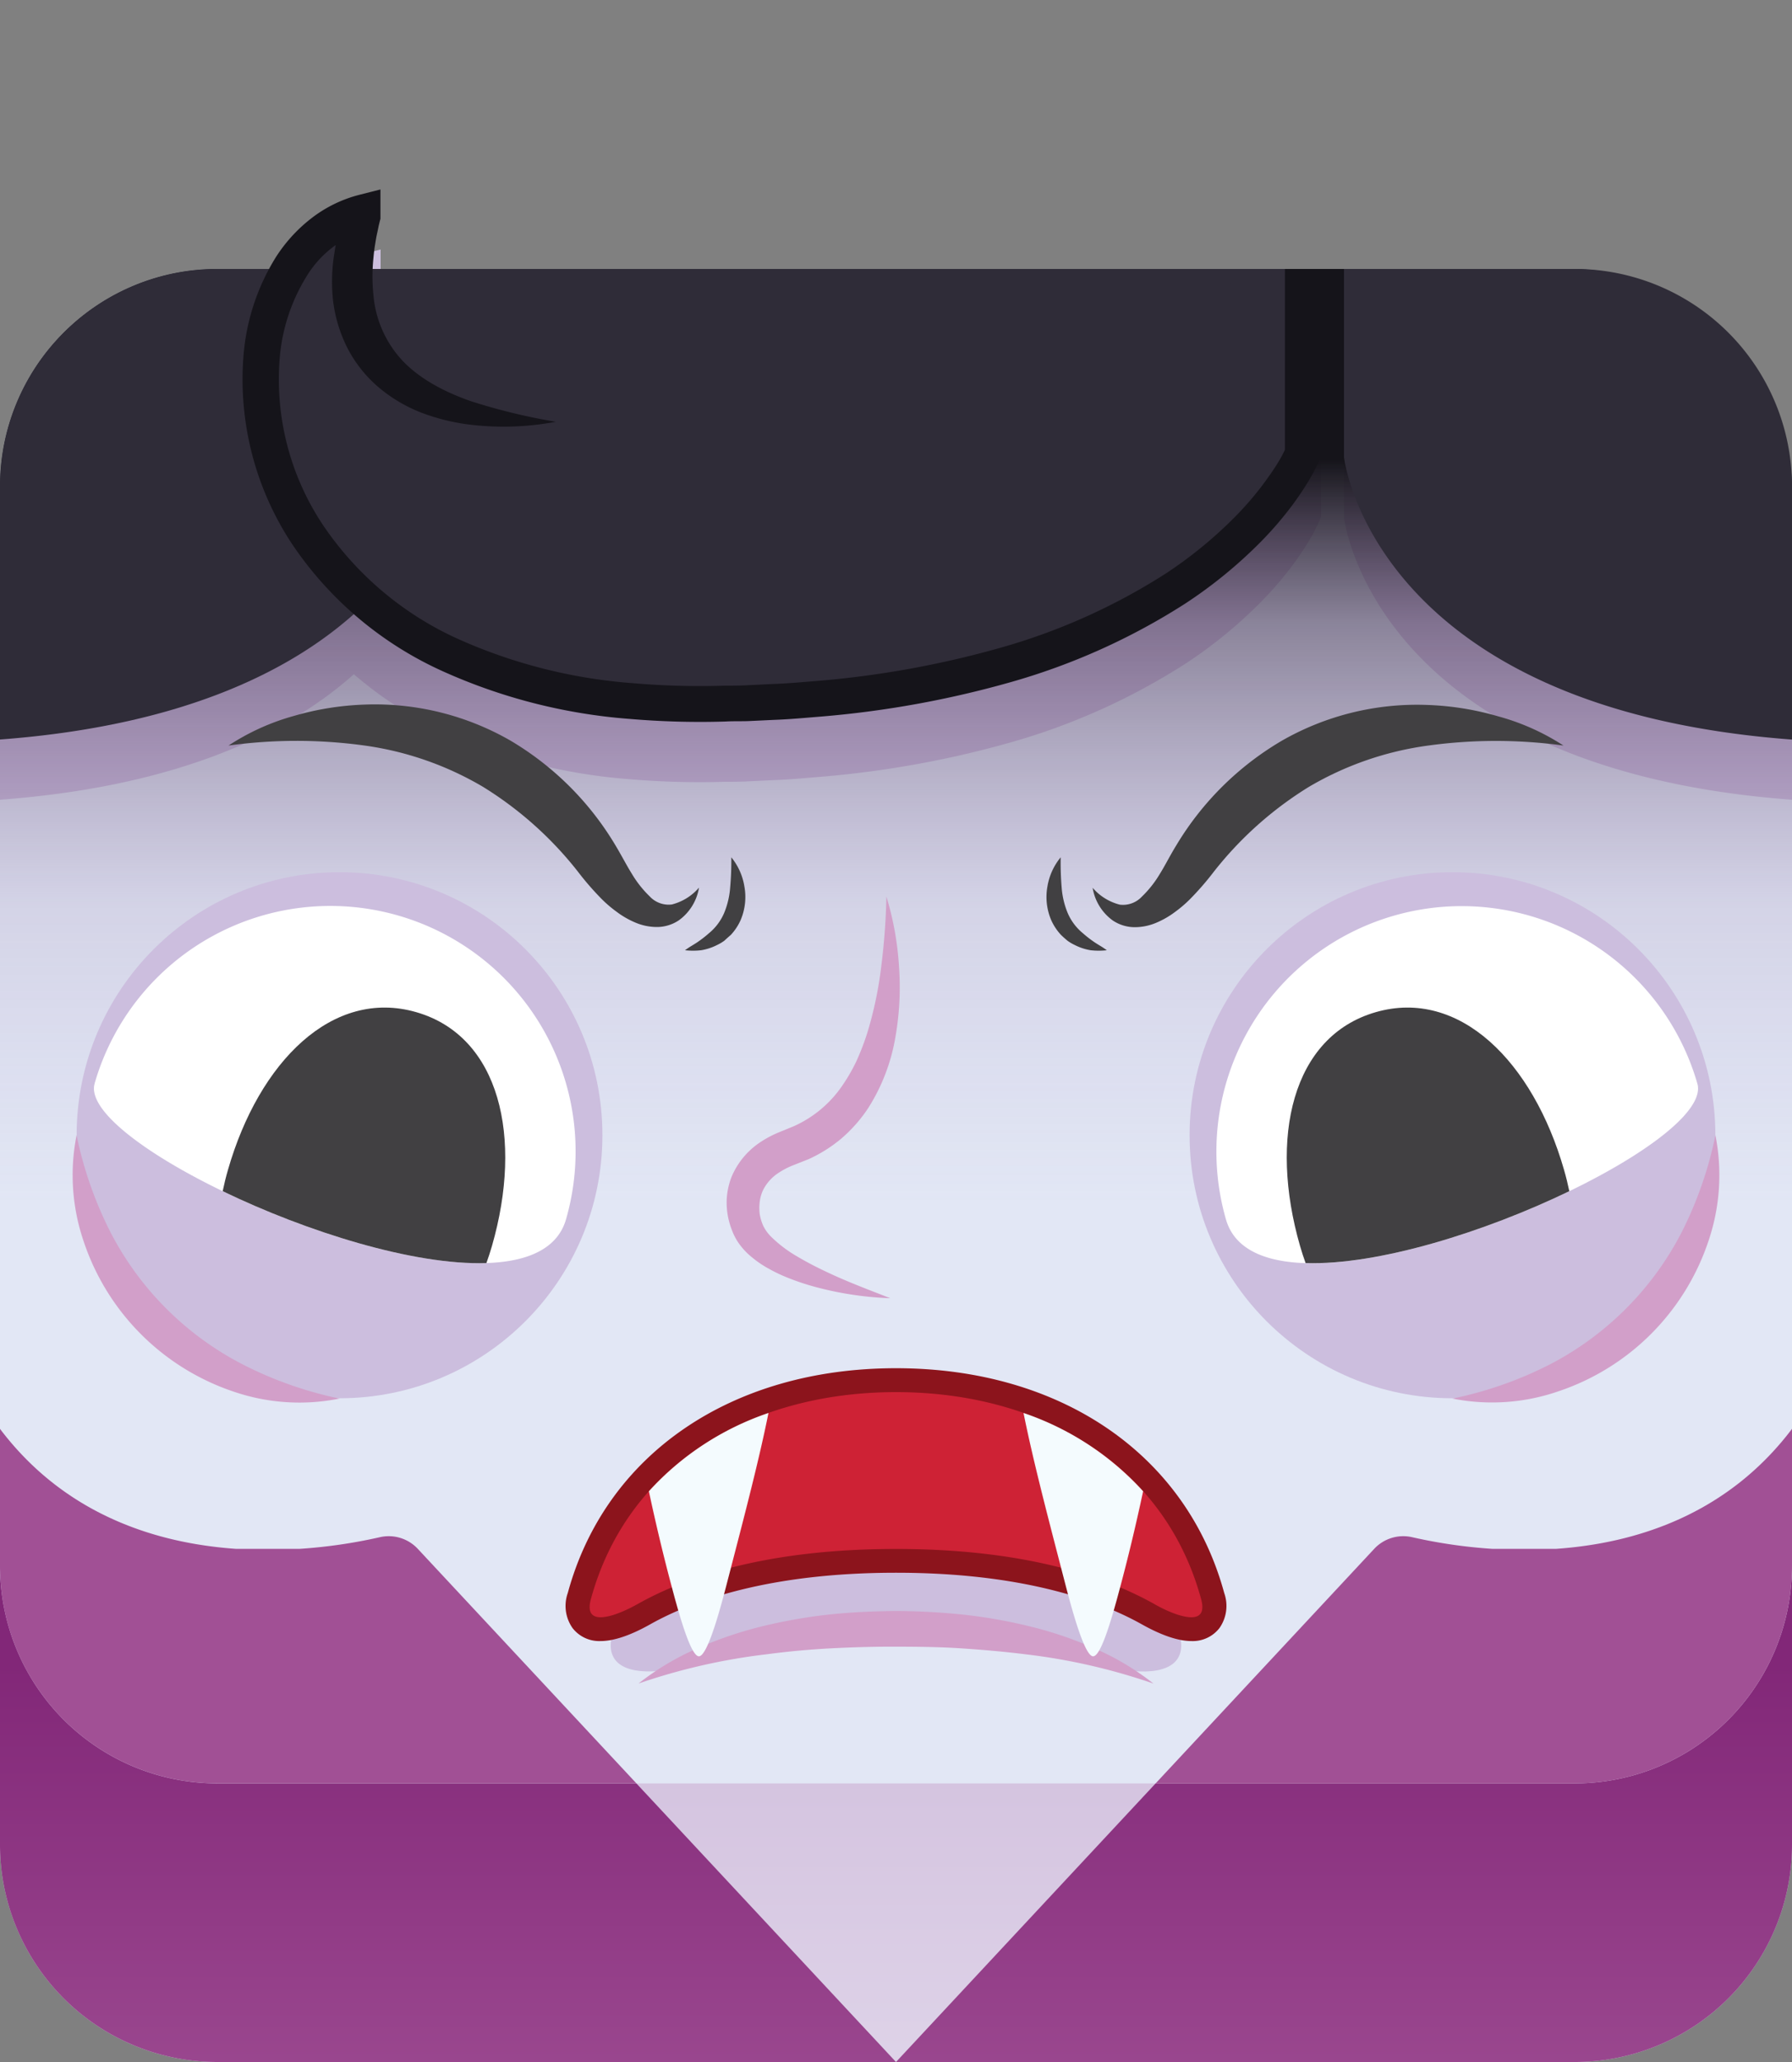 <svg id="Layer_1" data-name="Layer 1" xmlns="http://www.w3.org/2000/svg" xmlns:xlink="http://www.w3.org/1999/xlink" viewBox="0 0 300 345"><rect x="0" y="0" width="300" height="345" fill="#808080" stroke="none"/><defs><style>.cls-1{fill:url(#linear-gradient);}.cls-2{fill:#e2e7f5;}.cls-3{fill:#ccbede;}.cls-4{fill:url(#linear-gradient-2);}.cls-5{fill:url(#linear-gradient-3);}.cls-6{fill:url(#linear-gradient-4);}.cls-7{fill:#a15095;}.cls-8{fill:#ce2235;}.cls-9{fill:#8c141c;}.cls-10{fill:#d29fc9;}.cls-11{fill:#f4fbfe;}.cls-12{fill:#fff;}.cls-13{fill:#414042;}.cls-14{fill:#2f2c38;}.cls-15{fill:#15141a;}</style><linearGradient id="linear-gradient" x1="150" y1="356.11" x2="150" y2="161.16" gradientUnits="userSpaceOnUse"><stop offset="0" stop-color="#e0d6ea"/><stop offset="1" stop-color="#ba9ac8"/></linearGradient><linearGradient id="linear-gradient-2" x1="150" y1="276.2" x2="150" y2="49.7" gradientUnits="userSpaceOnUse"><stop offset="0.33" stop-color="#8d68a3" stop-opacity="0"/><stop offset="0.55" stop-color="#7c5c90" stop-opacity="0.14"/><stop offset="0.76" stop-color="#483854" stop-opacity="0.57"/><stop offset="0.88" stop-color="#15141a"/></linearGradient><linearGradient id="linear-gradient-3" x1="75" y1="365.94" x2="75" y2="147.34" gradientUnits="userSpaceOnUse"><stop offset="0" stop-color="#a15095"/><stop offset="0.4" stop-color="#822778"/></linearGradient><linearGradient id="linear-gradient-4" x1="225" y1="365.94" x2="225" y2="147.34" xlink:href="#linear-gradient-3"/></defs><g id="halloween"><path class="cls-1" d="M263.62,345H36.38A36.38,36.38,0,0,1,0,308.62V259.14H300v49.48A36.38,36.38,0,0,1,263.62,345Z"/><rect class="cls-2" y="45" width="300" height="253.39" rx="36.38"/><path class="cls-3" d="M263.62,55.07H225V86.58s4.69,42,75,47.23V91.45A36.38,36.38,0,0,0,263.62,55.07Z"/><path class="cls-3" d="M215.11,55.07H62.42c0-.65.07-1.29.14-2,.09-1.09.27-2.19.46-3.29.1-.54.22-1.09.34-1.62s.26-1.12.36-1.52v-4.9l-3.51.89a22,22,0,0,0-8.14,4,25.91,25.91,0,0,0-5.94,6.57c-.39.6-.75,1.22-1.09,1.84H36.38A36.38,36.38,0,0,0,0,91.45v42.36c30.33-2.27,48.44-11.37,59.24-21A64.43,64.43,0,0,0,74,122.37a93.27,93.27,0,0,0,31.39,8,139.18,139.18,0,0,0,16,.43c1.33,0,2.66,0,4-.08l4-.19c2.66-.09,5.31-.34,8-.56A167.36,167.36,0,0,0,169,124.27a109.56,109.56,0,0,0,29.45-13.22,77.4,77.4,0,0,0,12.67-10.36,59,59,0,0,0,5.39-6.28c.82-1.12,1.61-2.27,2.35-3.47.37-.6.73-1.22,1.07-1.85l.51-1c.17-.35.31-.63.51-1.11l.21-.51V55.07h-6Z"/><rect class="cls-4" y="45" width="300" height="253.39" rx="36.38"/><path class="cls-5" d="M36.38,298.39A36.38,36.38,0,0,1,0,262v46.61A36.38,36.38,0,0,0,36.38,345H150l-43.46-46.61Z"/><path class="cls-6" d="M263.62,298.39H193.46L150,345H263.62A36.38,36.38,0,0,0,300,308.62V262A36.38,36.38,0,0,1,263.62,298.39Z"/><path class="cls-7" d="M69.94,259.14h0a6.65,6.65,0,0,0-6.33-1.95,86.1,86.1,0,0,1-13.39,1.95H39.46c-13.25-.93-28.55-5.65-39.46-20.07V262a36.38,36.38,0,0,0,36.38,36.38h70.16Z"/><path class="cls-7" d="M260.54,259.14H249.78a86.1,86.1,0,0,1-13.39-1.95,6.65,6.65,0,0,0-6.33,1.95h0l-36.6,39.25h70.16A36.38,36.38,0,0,0,300,262V239.07C289.09,253.49,273.79,258.21,260.54,259.14Z"/><path class="cls-3" d="M190.64,263.2c12.49,13.29,8,20-9.39,14.59-7.75-2.39-18-4.16-31.25-4.16s-23.5,1.77-31.25,4.16c-17.42,5.38-21.88-1.3-9.39-14.59,9.71-10.34,24.31-15.79,40.64-15.79S180.93,252.86,190.64,263.2Z"/><path class="cls-8" d="M199.45,272.57c-2.3,0-5.25-1.38-7.32-2.54-7.23-4.06-20.41-8.89-42.13-8.89S115.1,266,107.87,270c-2.07,1.16-5,2.54-7.32,2.54a3.69,3.69,0,0,1-3.11-1.37,4.59,4.59,0,0,1-.46-4.13c6.07-22.3,26.38-36.15,53-36.15s46.95,13.85,53,36.15a4.59,4.59,0,0,1-.46,4.13A3.69,3.69,0,0,1,199.45,272.57Z"/><path class="cls-9" d="M150,232.92c24.42,0,45,12.19,51.09,34.67.59,2.18-.2,3-1.64,3-1.64,0-4.11-1-6.34-2.29-8-4.45-21.45-9.14-43.11-9.14s-35.16,4.69-43.11,9.14c-2.23,1.26-4.7,2.29-6.34,2.29-1.44,0-2.23-.8-1.64-3,6.12-22.48,26.67-34.67,51.09-34.67m0-4c-27.58,0-48.64,14.42-54.95,37.62a6.44,6.44,0,0,0,.81,5.87,5.65,5.65,0,0,0,4.69,2.16c2.19,0,5-.94,8.3-2.8,7-3.93,19.87-8.63,41.15-8.63s34.13,4.7,41.15,8.63c3.32,1.86,6.11,2.8,8.3,2.8a5.65,5.65,0,0,0,4.69-2.16,6.44,6.44,0,0,0,.81-5.87c-6.31-23.2-27.37-37.62-54.95-37.62Z"/><path class="cls-10" d="M193.11,281.69a101.56,101.56,0,0,0-21.4-4.9c-3.6-.45-7.21-.76-10.82-1s-7.26-.27-10.89-.28-7.26.09-10.88.28-7.23.52-10.83,1a102.44,102.44,0,0,0-21.4,4.89,44.61,44.61,0,0,1,9.72-5.83,65.55,65.55,0,0,1,10.8-3.7,87.77,87.77,0,0,1,11.23-2c3.78-.41,7.57-.57,11.36-.61a113.62,113.62,0,0,1,11.36.62,86.06,86.06,0,0,1,11.23,2,64.21,64.21,0,0,1,10.79,3.7A44.48,44.48,0,0,1,193.11,281.69Z"/><path class="cls-11" d="M108.63,249.51c1.23,5.77,2.56,11.27,3.85,16.07.24.89.47,1.77.71,2.61,1.48,5.33,2.84,8.93,3.81,8.93,1.14,0,2.79-4.89,4.56-11.71l.81-3.12c2.35-9.05,4.75-18.24,6.28-25.88A47.78,47.78,0,0,0,108.63,249.51Z"/><path class="cls-11" d="M171.35,236.41c1.53,7.64,3.93,16.83,6.28,25.88l.81,3.12c1.77,6.82,3.42,11.71,4.56,11.71,1,0,2.33-3.6,3.81-8.93.24-.84.47-1.72.71-2.61,1.29-4.8,2.62-10.3,3.85-16.07A47.78,47.78,0,0,0,171.35,236.41Z"/><path class="cls-10" d="M148.39,150a50.42,50.42,0,0,1,2.11,11.68,48.15,48.15,0,0,1-.64,12.07,32.05,32.05,0,0,1-4.56,11.72,24.84,24.84,0,0,1-4.35,4.94,23.71,23.71,0,0,1-5.62,3.55l-2.76,1.09a13,13,0,0,0-2.07,1.08,7.41,7.41,0,0,0-2.76,3,6.45,6.45,0,0,0-.55,1.92,8.41,8.41,0,0,0,0,2.12,8,8,0,0,0,.62,2,6.9,6.9,0,0,0,1.3,1.77,21.58,21.58,0,0,0,4.17,3.18,56,56,0,0,0,5,2.64c3.45,1.66,7.08,3,10.76,4.45a56,56,0,0,1-11.75-1.68,41.79,41.79,0,0,1-5.77-1.89,26.09,26.09,0,0,1-2.82-1.37,16.76,16.76,0,0,1-2.73-1.84,11.49,11.49,0,0,1-2.46-2.66,9.81,9.81,0,0,1-.89-1.73,13.19,13.19,0,0,1-.57-1.71,12.46,12.46,0,0,1-.39-3.67,12.09,12.09,0,0,1,.8-3.73,13,13,0,0,1,4.68-5.73,18.06,18.06,0,0,1,3.07-1.67l2.66-1.09a19.41,19.41,0,0,0,7.75-6.25,29.69,29.69,0,0,0,2.69-4.51,41.71,41.71,0,0,0,1.95-5.08,64,64,0,0,0,2.28-11A107.88,107.88,0,0,0,148.39,150Z"/><circle class="cls-3" cx="243.16" cy="189.94" r="44.01"/><path class="cls-10" d="M287.18,189.94A34.22,34.22,0,0,1,286,207.68a39.79,39.79,0,0,1-25.09,25.1A34,34,0,0,1,243.16,234a64.14,64.14,0,0,0,15.94-5.53,51.39,51.39,0,0,0,22.55-22.54A64.42,64.42,0,0,0,287.18,189.94Z"/><path class="cls-12" d="M284.16,181.31c3.43,11.92-72.65,44.51-78.92,22.72a41.06,41.06,0,1,1,78.92-22.72Z"/><path class="cls-13" d="M262.72,199.3c-.25-1.19-.54-2.39-.89-3.59-5.2-18.07-17.5-30.4-31.52-26.36s-17.88,21-12.68,39.08c.29,1,.6,1.95.94,2.9C230.73,211.72,248.66,206.09,262.72,199.3Z"/><path class="cls-13" d="M261.74,124.74a83.25,83.25,0,0,0-22.63,0,53.4,53.4,0,0,0-20,6.92,60.7,60.7,0,0,0-15.88,14.16,48.29,48.29,0,0,1-4,4.61,20.53,20.53,0,0,1-2.53,2.16,14.5,14.5,0,0,1-3.06,1.77,9.23,9.23,0,0,1-3.74.77,6.59,6.59,0,0,1-3.65-1.15,8.41,8.41,0,0,1-3.33-5.44,8.87,8.87,0,0,0,4.54,2.82,4.32,4.32,0,0,0,3.7-1.34,18.07,18.07,0,0,0,3-3.79c.93-1.49,1.66-3,2.78-4.82a50.21,50.21,0,0,1,17.64-17.47,45.54,45.54,0,0,1,24.15-6,48.21,48.21,0,0,1,12.07,1.91A38.68,38.68,0,0,1,261.74,124.74Z"/><path class="cls-13" d="M177.57,143.44a49.84,49.84,0,0,0,.16,5,13.77,13.77,0,0,0,1,4.29,8.89,8.89,0,0,0,2.53,3.39,19.25,19.25,0,0,0,1.87,1.46c.67.47,1.42.84,2.16,1.41a12.12,12.12,0,0,1-2.69,0,9.08,9.08,0,0,1-2.64-.86,7.6,7.6,0,0,1-1.23-.72c-.38-.31-.75-.64-1.12-1a9.06,9.06,0,0,1-1.63-2.47,9.83,9.83,0,0,1-.63-5.61A10.28,10.28,0,0,1,177.57,143.44Z"/><circle class="cls-3" cx="56.84" cy="189.94" r="44.01"/><path class="cls-10" d="M12.82,189.94a64.42,64.42,0,0,0,5.53,15.94A51.39,51.39,0,0,0,40.9,228.42,64.14,64.14,0,0,0,56.84,234a34,34,0,0,1-17.75-1.17A39.79,39.79,0,0,1,14,207.68,34.22,34.22,0,0,1,12.82,189.94Z"/><path class="cls-12" d="M15.84,181.31C12.41,193.23,88.49,225.82,94.76,204a41.06,41.06,0,0,0-78.92-22.72Z"/><path class="cls-13" d="M37.28,199.3c.25-1.19.54-2.39.89-3.59,5.2-18.07,17.5-30.4,31.52-26.36s17.88,21,12.68,39.08c-.29,1-.6,1.95-.94,2.9C69.27,211.72,51.34,206.09,37.28,199.3Z"/><path class="cls-13" d="M38.26,124.74a38.68,38.68,0,0,1,10.92-4.95,48.21,48.21,0,0,1,12.07-1.91,45.54,45.54,0,0,1,24.15,6A50.21,50.21,0,0,1,103,141.38c1.12,1.86,1.85,3.33,2.78,4.82a18.07,18.07,0,0,0,3,3.79,4.32,4.32,0,0,0,3.7,1.34,8.87,8.87,0,0,0,4.54-2.82,8.41,8.41,0,0,1-3.33,5.44,6.59,6.59,0,0,1-3.65,1.15,9.23,9.23,0,0,1-3.74-.77,14.5,14.5,0,0,1-3.06-1.77,20.53,20.53,0,0,1-2.53-2.16,48.29,48.29,0,0,1-4-4.61,60.7,60.7,0,0,0-15.88-14.16,53.4,53.4,0,0,0-20-6.92A83.25,83.25,0,0,0,38.26,124.74Z"/><path class="cls-13" d="M122.43,143.44a10.28,10.28,0,0,1,2.19,4.89,9.83,9.83,0,0,1-.63,5.61,9.06,9.06,0,0,1-1.63,2.47c-.37.32-.74.65-1.12,1a7.6,7.6,0,0,1-1.23.72,9.08,9.08,0,0,1-2.64.86,12.12,12.12,0,0,1-2.69,0c.74-.57,1.49-.94,2.16-1.41a19.25,19.25,0,0,0,1.87-1.46,8.89,8.89,0,0,0,2.53-3.39,13.77,13.77,0,0,0,1-4.29A49.84,49.84,0,0,0,122.43,143.44Z"/><path class="cls-14" d="M263.62,45H225V76.5s4.69,42,75,47.24V81.38A36.38,36.38,0,0,0,263.62,45Z"/><path class="cls-14" d="M106.54,111.37c84.28,0,111.57-35.54,111.57-35.54V45H36.38A36.38,36.38,0,0,0,0,81.38v42.35c31.93-2.39,50.33-12.35,60.89-22.51C71.36,107.38,86.22,111.37,106.54,111.37Z"/><path class="cls-14" d="M218.11,45V75.83s-16.76,42-101,42-85.4-75-56.14-82.27c0,0-13.76,35.1,32.2,35.1"/><path class="cls-15" d="M221.11,45V76.42l-.21.52c-.2.48-.34.76-.51,1.11l-.51,1c-.34.63-.7,1.25-1.07,1.84-.74,1.21-1.53,2.36-2.35,3.48a59,59,0,0,1-5.39,6.28A77.4,77.4,0,0,1,198.4,101,109.23,109.23,0,0,1,169,114.19a166.58,166.58,0,0,1-31.53,5.7c-2.65.21-5.3.47-8,.56l-4,.19c-1.33.06-2.66,0-4,.08a139.18,139.18,0,0,1-16-.43,93.29,93.29,0,0,1-31.39-8A60.21,60.21,0,0,1,49,91.18a49.89,49.89,0,0,1-8.22-31.86,36.68,36.68,0,0,1,5.32-16.16,25.74,25.74,0,0,1,5.94-6.57,22,22,0,0,1,8.14-4l3.51-.89v4.9c-.1.4-.26,1-.36,1.51s-.24,1.09-.34,1.63c-.19,1.1-.37,2.19-.46,3.29a30.42,30.42,0,0,0,0,6.47,18.3,18.3,0,0,0,5,11c2.92,3,7,5.14,11.44,6.67a100.9,100.9,0,0,0,14.08,3.4,47.24,47.24,0,0,1-15,.4,34.8,34.8,0,0,1-7.55-1.94,25.31,25.31,0,0,1-7-4.13,21.72,21.72,0,0,1-5.29-6.58,23.89,23.89,0,0,1-2.45-8A29.48,29.48,0,0,1,56,42.22a32.31,32.31,0,0,1,.82-3.91c.18-.64.37-1.28.59-1.92s.44-1.22.77-2h0l3.52,4a17.64,17.64,0,0,0-10.47,8,30.7,30.7,0,0,0-4.4,13.5,43.88,43.88,0,0,0,7.27,28,54.15,54.15,0,0,0,22.55,19A87.3,87.3,0,0,0,106,114.31a131.77,131.77,0,0,0,15.42.41c1.29,0,2.59,0,3.88-.08l3.88-.19c2.6-.08,5.17-.33,7.75-.53a161,161,0,0,0,30.38-5.49A103.36,103.36,0,0,0,195.1,96a71.67,71.67,0,0,0,11.67-9.54,53,53,0,0,0,4.86-5.66c.73-1,1.44-2,2.07-3,.32-.51.62-1,.91-1.55l.4-.78c.12-.24.26-.55.31-.68l-.21,1.12V45Z"/></g></svg>